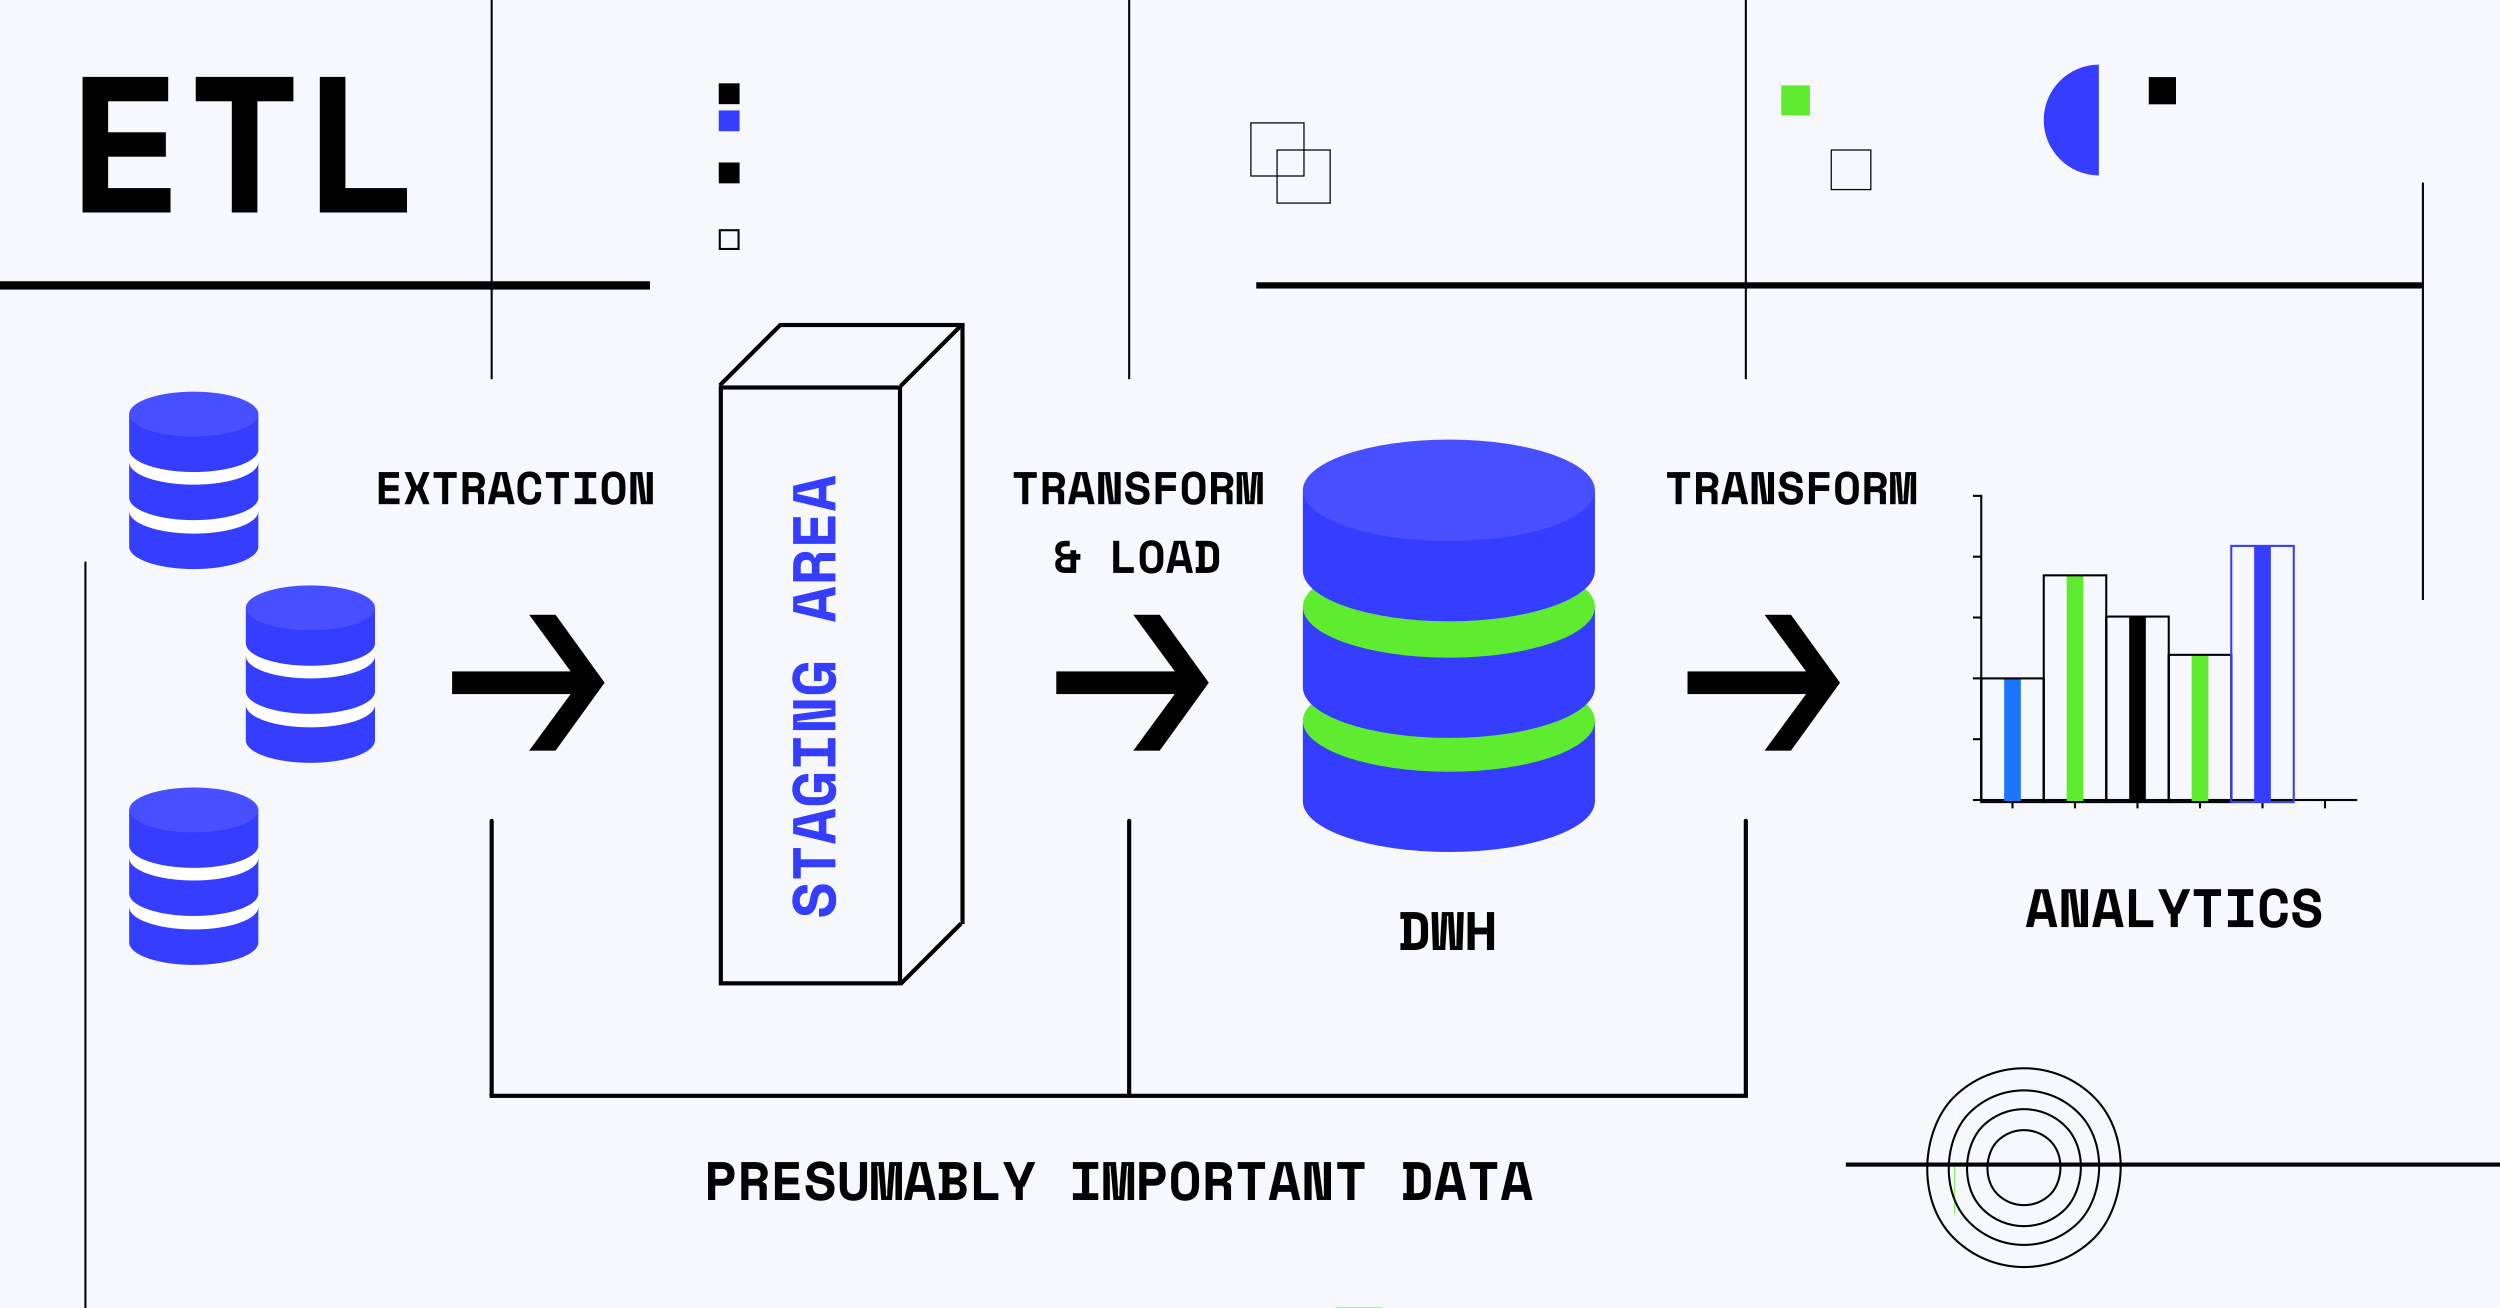 <svg width="1200" height="628" viewBox="0 0 1200 628" fill="none" xmlns="http://www.w3.org/2000/svg">
<rect x="0" y="0" width="1200" height="628" fill="#333333" stroke="none"/>
<g clip-path="url(#clip0)">
<rect width="1200" height="628" fill="#F7F8FB"/>
<path d="M235 526H839" stroke="#020202" stroke-width="2"/>
<path d="M868.771 41H855V55.407H868.771V41Z" fill="#5FEC30"/>
<path d="M663.499 627.59H640.818V650.271H663.499V627.59Z" fill="#5FEC30"/>
<path d="M1044.48 37H1031.41V50.076H1044.48V37Z" fill="#020202"/>
<path d="M981 57.616C981 72.254 992.803 84.116 1007.44 84.231V31C992.803 31.116 981 42.977 981 57.616Z" fill="#353DFF"/>
<path d="M938.061 558.887V582.841H938.466V558.887C938.408 558.887 938.35 558.887 938.234 558.887C938.119 558.887 938.177 558.887 938.061 558.887Z" fill="#5FEC30"/>
<path d="M938.292 520.931C938.234 520.931 938.177 520.931 938.061 520.931V558.887C938.119 558.887 938.177 558.887 938.292 558.887C938.408 558.887 938.408 558.887 938.524 558.887V520.931C938.466 520.931 938.35 520.931 938.292 520.931Z" fill="white"/>
<path d="M923.9 -32.335C906.24 -61.489 915.557 -99.439 944.711 -117.1C973.865 -134.76 1011.82 -125.442 1029.48 -96.288C1047.14 -67.135 1037.82 -29.184 1008.66 -11.524C979.51 6.136 941.56 -3.182 923.9 -32.335Z" stroke="#276EF1" stroke-width="1.247" stroke-linejoin="round"/>
<rect x="879" y="72" width="19" height="19" stroke="#020202" stroke-width="0.6"/>
<path fill-rule="evenodd" clip-rule="evenodd" d="M124 245.486H62V262.383V262.516H62.002C62.207 268.406 76.007 273.16 93 273.16C109.993 273.16 123.793 268.406 123.998 262.516H124V262.383V245.486Z" fill="#353DFF"/>
<ellipse cx="93" cy="245.353" rx="31" ry="10.777" fill="white"/>
<path fill-rule="evenodd" clip-rule="evenodd" d="M124 221.996H62V238.893V239.026H62.002C62.207 244.917 76.007 249.67 93 249.67C109.993 249.67 123.793 244.917 123.998 239.026H124V238.893V221.996Z" fill="#353DFF"/>
<ellipse cx="93" cy="221.863" rx="31" ry="10.777" fill="white"/>
<path fill-rule="evenodd" clip-rule="evenodd" d="M124 198.91H62V215.807V215.94H62.002C62.207 221.831 76.007 226.584 93 226.584C109.993 226.584 123.793 221.831 123.998 215.94H124V215.807V198.91Z" fill="#353DFF"/>
<ellipse cx="93" cy="198.777" rx="31" ry="10.777" fill="#474FFF"/>
<path fill-rule="evenodd" clip-rule="evenodd" d="M180 338.486H118V355.383V355.516H118.002C118.207 361.406 132.007 366.16 149 366.16C165.993 366.16 179.793 361.406 179.998 355.516H180V355.383V338.486Z" fill="#353DFF"/>
<ellipse cx="149" cy="338.353" rx="31" ry="10.777" fill="white"/>
<path fill-rule="evenodd" clip-rule="evenodd" d="M180 314.996H118V331.893V332.026H118.002C118.207 337.917 132.007 342.67 149 342.67C165.993 342.67 179.793 337.917 179.998 332.026H180V331.893V314.996Z" fill="#353DFF"/>
<ellipse cx="149" cy="314.863" rx="31" ry="10.777" fill="white"/>
<path fill-rule="evenodd" clip-rule="evenodd" d="M180 291.91H118V308.807V308.94H118.002C118.207 314.831 132.007 319.584 149 319.584C165.993 319.584 179.793 314.831 179.998 308.94H180V308.807V291.91Z" fill="#353DFF"/>
<ellipse cx="149" cy="291.777" rx="31" ry="10.777" fill="#474FFF"/>
<path fill-rule="evenodd" clip-rule="evenodd" d="M124 435.486H62V452.383V452.516H62.002C62.207 458.406 76.007 463.16 93 463.16C109.993 463.16 123.793 458.406 123.998 452.516H124V452.383V435.486Z" fill="#353DFF"/>
<ellipse cx="93" cy="435.353" rx="31" ry="10.777" fill="white"/>
<path fill-rule="evenodd" clip-rule="evenodd" d="M124 411.996H62V428.893V429.026H62.002C62.207 434.917 76.007 439.67 93 439.67C109.993 439.67 123.793 434.917 123.998 429.026H124V428.893V411.996Z" fill="#353DFF"/>
<ellipse cx="93" cy="411.863" rx="31" ry="10.777" fill="white"/>
<path fill-rule="evenodd" clip-rule="evenodd" d="M124 388.91H62V405.807V405.94H62.002C62.207 411.83 76.007 416.584 93 416.584C109.993 416.584 123.793 411.83 123.998 405.94H124V405.807V388.91Z" fill="#353DFF"/>
<ellipse cx="93" cy="388.777" rx="31" ry="10.777" fill="#474FFF"/>
<path d="M374 156H462V443.5" stroke="#020202" stroke-width="2"/>
<rect x="346" y="186" width="86" height="286" stroke="#020202" stroke-width="2"/>
<path d="M345.5 185L374.5 156" stroke="#020202" stroke-width="2"/>
<line x1="432.293" y1="185.293" x2="461.293" y2="156.293" stroke="#020202" stroke-width="2"/>
<line x1="432.293" y1="472.293" x2="461.293" y2="443.293" stroke="#020202" stroke-width="2"/>
<path d="M386.906 428.646C386.094 428.646 385.388 428.965 384.789 429.603C384.19 430.222 383.89 431.101 383.89 432.242C383.89 433.209 384.093 433.972 384.499 434.533C384.886 435.094 385.417 435.374 386.094 435.374C386.442 435.374 386.761 435.306 387.051 435.171C387.322 435.036 387.573 434.804 387.805 434.475C388.018 434.127 388.211 433.682 388.385 433.141C388.559 432.58 388.723 431.875 388.878 431.024C389.265 428.897 389.912 427.273 390.821 426.152C391.73 425.031 393.073 424.47 394.852 424.47L395.2 424.47C396.147 424.47 397.008 424.644 397.781 424.992C398.535 425.321 399.183 425.804 399.724 426.442C400.265 427.08 400.681 427.853 400.971 428.762C401.261 429.671 401.406 430.695 401.406 431.836C401.406 433.17 401.222 434.349 400.855 435.374C400.468 436.379 399.946 437.22 399.289 437.897C398.612 438.574 397.829 439.086 396.94 439.434C396.031 439.782 395.045 439.956 393.982 439.956L393.112 439.956L393.112 436.128L393.808 436.128C395.026 436.128 396.002 435.78 396.737 435.084C397.452 434.369 397.81 433.267 397.81 431.778C397.81 430.618 397.559 429.758 397.056 429.197C396.553 428.636 395.954 428.356 395.258 428.356C394.929 428.356 394.62 428.414 394.33 428.53C394.021 428.646 393.75 428.849 393.518 429.139C393.267 429.429 393.044 429.825 392.851 430.328C392.658 430.831 392.493 431.469 392.358 432.242C392.184 433.267 391.962 434.204 391.691 435.055C391.401 435.906 391.024 436.65 390.56 437.288C390.096 437.907 389.516 438.39 388.82 438.738C388.124 439.086 387.273 439.26 386.268 439.26L386.094 439.26C385.263 439.26 384.499 439.096 383.803 438.767C383.088 438.419 382.469 437.945 381.947 437.346C381.425 436.727 381.019 435.993 380.729 435.142C380.439 434.272 380.294 433.305 380.294 432.242C380.294 431.043 380.468 429.98 380.816 429.052C381.145 428.124 381.599 427.351 382.179 426.732C382.759 426.094 383.426 425.62 384.18 425.311C384.934 424.982 385.727 424.818 386.558 424.818L387.602 424.818L387.602 428.646L386.906 428.646Z" fill="#353DFF"/>
<path d="M380.7 421.677L380.7 407.061L384.354 407.061L384.354 412.455L401 412.455L401 416.283L384.354 416.283L384.354 421.677L380.7 421.677Z" fill="#353DFF"/>
<path d="M396.65 393.161L396.65 400.063L401 401.049L401 405.051L380.7 400.208L380.7 393.016L401 388.173L401 392.175L396.65 393.161ZM392.996 399.251L392.996 394.002L382.614 396.351L382.614 396.873L392.996 399.251Z" fill="#353DFF"/>
<path d="M390.734 380.19L390.734 371.49L401 371.49L401 374.97L398.738 374.97L398.738 375.492C399.492 375.724 400.13 376.168 400.652 376.826C401.155 377.483 401.406 378.469 401.406 379.784C401.406 380.712 401.232 381.582 400.884 382.394C400.536 383.206 400.024 383.911 399.347 384.511C398.651 385.11 397.8 385.584 396.795 385.932C395.77 386.28 394.581 386.454 393.228 386.454L388.472 386.454C387.157 386.454 385.997 386.27 384.992 385.903C383.967 385.516 383.107 384.994 382.411 384.337C381.715 383.66 381.193 382.858 380.845 381.93C380.478 381.002 380.294 379.977 380.294 378.856C380.294 377.696 380.487 376.661 380.874 375.753C381.241 374.844 381.763 374.071 382.44 373.433C383.097 372.795 383.88 372.311 384.789 371.983C385.678 371.654 386.635 371.49 387.66 371.49L388.008 371.49L388.008 375.318L387.66 375.318C386.442 375.318 385.524 375.637 384.905 376.275C384.267 376.893 383.948 377.773 383.948 378.914C383.948 379.996 384.315 380.886 385.05 381.582C385.765 382.278 387.003 382.626 388.762 382.626L393.054 382.626C396.186 382.626 397.752 381.35 397.752 378.798C397.752 377.657 397.452 376.797 396.853 376.217C396.234 375.617 395.413 375.318 394.388 375.318L394.388 380.19L390.734 380.19Z" fill="#353DFF"/>
<path d="M380.7 367.885L380.7 354.313L384.354 354.313L384.354 359.185L397.346 359.185L397.346 354.313L401 354.313L401 367.885L397.346 367.885L397.346 363.013L384.354 363.013L384.354 367.885L380.7 367.885Z" fill="#353DFF"/>
<path d="M399.086 340.587L399.086 340.065L380.7 340.065L380.7 336.237L401 336.237L401 343.719L382.614 346.097L382.614 346.619L401 346.619L401 350.447L380.7 350.447L380.7 342.965L399.086 340.587Z" fill="#353DFF"/>
<path d="M390.734 326.919L390.734 318.219L401 318.219L401 321.699L398.738 321.699L398.738 322.221C399.492 322.453 400.13 322.898 400.652 323.555C401.155 324.212 401.406 325.198 401.406 326.513C401.406 327.441 401.232 328.311 400.884 329.123C400.536 329.935 400.024 330.641 399.347 331.24C398.651 331.839 397.8 332.313 396.795 332.661C395.77 333.009 394.581 333.183 393.228 333.183L388.472 333.183C387.157 333.183 385.997 332.999 384.992 332.632C383.967 332.245 383.107 331.723 382.411 331.066C381.715 330.389 381.193 329.587 380.845 328.659C380.478 327.731 380.294 326.706 380.294 325.585C380.294 324.425 380.487 323.391 380.874 322.482C381.241 321.573 381.763 320.8 382.44 320.162C383.097 319.524 383.88 319.041 384.789 318.712C385.678 318.383 386.635 318.219 387.66 318.219L388.008 318.219L388.008 322.047L387.66 322.047C386.442 322.047 385.524 322.366 384.905 323.004C384.267 323.623 383.948 324.502 383.948 325.643C383.948 326.726 384.315 327.615 385.05 328.311C385.765 329.007 387.003 329.355 388.762 329.355L393.054 329.355C396.186 329.355 397.752 328.079 397.752 325.527C397.752 324.386 397.452 323.526 396.853 322.946C396.234 322.347 395.413 322.047 394.388 322.047L394.388 326.919L390.734 326.919Z" fill="#353DFF"/>
<path d="M396.65 286.62L396.65 293.522L401 294.508L401 298.51L380.7 293.667L380.7 286.475L401 281.632L401 285.634L396.65 286.62ZM392.996 292.71L392.996 287.461L382.614 289.81L382.614 290.332L392.996 292.71Z" fill="#353DFF"/>
<path d="M401 265.442L401 269.27L394.91 269.27C394.446 269.27 394.069 269.395 393.779 269.647C393.489 269.879 393.344 270.275 393.344 270.836L393.344 275.244L401 275.244L401 279.072L380.7 279.072L380.7 271.3C380.7 270.256 380.845 269.337 381.135 268.545C381.425 267.752 381.831 267.095 382.353 266.573C382.856 266.031 383.445 265.625 384.122 265.355C384.799 265.065 385.524 264.92 386.297 264.92L386.993 264.92C387.824 264.92 388.607 265.142 389.342 265.587C390.057 266.031 390.608 266.718 390.995 267.646L391.517 267.646C391.594 266.969 391.855 266.437 392.3 266.051C392.745 265.645 393.305 265.442 393.982 265.442L401 265.442ZM389.69 275.244L389.69 271.59C389.69 270.662 389.477 269.956 389.052 269.473C388.607 268.989 387.989 268.748 387.196 268.748L386.848 268.748C386.171 268.748 385.591 268.989 385.108 269.473C384.605 269.956 384.354 270.662 384.354 271.59L384.354 275.244L389.69 275.244Z" fill="#353DFF"/>
<path d="M380.7 261.054L380.7 248.236L384.354 248.236L384.354 257.226L388.994 257.226L388.994 248.584L392.648 248.584L392.648 257.226L397.346 257.226L397.346 247.888L401 247.888L401 261.054L380.7 261.054Z" fill="#353DFF"/>
<path d="M396.65 233.35L396.65 240.252L401 241.238L401 245.24L380.7 240.397L380.7 233.205L401 228.362L401 232.364L396.65 233.35ZM392.996 239.44L392.996 234.191L382.614 236.54L382.614 237.062L392.996 239.44Z" fill="#353DFF"/>
<path fill-rule="evenodd" clip-rule="evenodd" d="M765.567 346.38H625.374V384.887H625.379C625.843 398.207 657.046 408.955 695.47 408.955C733.895 408.955 765.098 398.207 765.562 384.887H765.567V384.603C765.567 384.598 765.567 384.592 765.567 384.587C765.567 384.581 765.567 384.576 765.567 384.57V346.38Z" fill="#353DFF"/>
<ellipse cx="695.47" cy="346.079" rx="70.097" ry="24.368" fill="#5FEC30"/>
<path fill-rule="evenodd" clip-rule="evenodd" d="M765.567 291.626H625.374V330.134H625.379C625.843 343.454 657.046 354.201 695.47 354.201C733.895 354.201 765.098 343.454 765.562 330.134H765.567V329.849C765.567 329.844 765.567 329.839 765.567 329.833C765.567 329.828 765.567 329.822 765.567 329.817V291.626Z" fill="#353DFF"/>
<ellipse cx="695.47" cy="291.325" rx="70.097" ry="24.368" fill="#5FEC30"/>
<path fill-rule="evenodd" clip-rule="evenodd" d="M765.567 235.669H625.374V274.177H625.379C625.843 287.497 657.046 298.245 695.47 298.245C733.895 298.245 765.098 287.497 765.562 274.177H765.567V273.893C765.567 273.887 765.567 273.882 765.567 273.876C765.567 273.871 765.567 273.865 765.567 273.86V235.669Z" fill="#353DFF"/>
<ellipse cx="695.47" cy="235.368" rx="70.097" ry="24.368" fill="#474FFF"/>
<path d="M39.626 36.9L80.732 36.9V48.618L51.902 48.618V63.498L79.616 63.498V75.216H51.902V90.282H81.848V102H39.626L39.626 36.9Z" fill="#020202"/>
<path d="M93.966 36.9L140.838 36.9V48.618H123.54L123.54 102H111.264L111.264 48.618L93.966 48.618V36.9Z" fill="#020202"/>
<path d="M153.515 36.9H165.791V90.282H195.365V102L153.515 102V36.9Z" fill="#020202"/>
<path d="M181.804 226.6H191.528V229.372H184.708V232.892H191.264V235.664H184.708V239.228H191.792V242H181.804V226.6Z" fill="#020202"/>
<path d="M197.343 226.6L199.939 232.892H200.467L203.063 226.6H206.209L203.041 234.08V234.476L206.209 242H203.063L200.467 235.664H199.939L197.343 242H194.197L197.365 234.476V234.08L194.197 226.6H197.343Z" fill="#020202"/>
<path d="M208.129 226.6H219.217V229.372H215.125V242H212.221V229.372H208.129V226.6Z" fill="#020202"/>
<path d="M232.358 242H229.454V237.38C229.454 237.028 229.359 236.742 229.168 236.522C228.992 236.302 228.691 236.192 228.266 236.192H224.922V242H222.018V226.6H227.914C228.706 226.6 229.403 226.71 230.004 226.93C230.605 227.15 231.104 227.458 231.5 227.854C231.911 228.235 232.219 228.683 232.424 229.196C232.644 229.709 232.754 230.259 232.754 230.846V231.374C232.754 232.005 232.585 232.599 232.248 233.156C231.911 233.699 231.39 234.117 230.686 234.41V234.806C231.199 234.865 231.603 235.063 231.896 235.4C232.204 235.737 232.358 236.163 232.358 236.676V242ZM224.922 233.42H227.694C228.398 233.42 228.933 233.259 229.3 232.936C229.667 232.599 229.85 232.129 229.85 231.528V231.264C229.85 230.751 229.667 230.311 229.3 229.944C228.933 229.563 228.398 229.372 227.694 229.372H224.922V233.42Z" fill="#020202"/>
<path d="M243.233 238.7H237.997L237.249 242H234.213L237.887 226.6H243.343L247.017 242H243.981L243.233 238.7ZM238.613 235.928H242.595L240.813 228.052H240.417L238.613 235.928Z" fill="#020202"/>
<path d="M254.13 239.668C254.687 239.668 255.142 239.587 255.494 239.426C255.86 239.25 256.139 239.023 256.33 238.744C256.535 238.451 256.674 238.121 256.748 237.754C256.821 237.373 256.858 236.984 256.858 236.588V236.192H259.762V236.588C259.762 238.421 259.278 239.837 258.31 240.834C257.356 241.817 255.963 242.308 254.13 242.308C252.37 242.308 250.976 241.773 249.95 240.702C248.923 239.631 248.41 238.069 248.41 236.016V232.584C248.41 231.601 248.542 230.721 248.806 229.944C249.07 229.152 249.451 228.492 249.95 227.964C250.448 227.421 251.05 227.011 251.754 226.732C252.458 226.439 253.25 226.292 254.13 226.292C255.039 226.292 255.846 226.424 256.55 226.688C257.254 226.952 257.84 227.333 258.31 227.832C258.794 228.331 259.153 228.932 259.388 229.636C259.637 230.34 259.762 231.132 259.762 232.012V232.408H256.858V232.012C256.858 231.645 256.814 231.279 256.726 230.912C256.638 230.545 256.491 230.215 256.286 229.922C256.08 229.629 255.802 229.394 255.45 229.218C255.098 229.027 254.658 228.932 254.13 228.932C253.646 228.932 253.228 229.027 252.876 229.218C252.524 229.394 252.23 229.643 251.996 229.966C251.761 230.274 251.585 230.641 251.468 231.066C251.365 231.477 251.314 231.909 251.314 232.364V236.236C251.314 236.735 251.365 237.197 251.468 237.622C251.57 238.033 251.732 238.392 251.952 238.7C252.172 239.008 252.458 239.25 252.81 239.426C253.176 239.587 253.616 239.668 254.13 239.668Z" fill="#020202"/>
<path d="M262.012 226.6L273.1 226.6V229.372L269.008 229.372V242H266.104V229.372H262.012V226.6Z" fill="#020202"/>
<path d="M275.879 226.6H286.175V229.372H282.479V239.228H286.175V242H275.879V239.228H279.575V229.372H275.879V226.6Z" fill="#020202"/>
<path d="M288.822 232.584C288.822 230.589 289.32 229.042 290.318 227.942C291.33 226.842 292.723 226.292 294.498 226.292C296.272 226.292 297.658 226.842 298.656 227.942C299.668 229.042 300.174 230.589 300.174 232.584V236.016C300.174 238.069 299.668 239.631 298.656 240.702C297.658 241.773 296.272 242.308 294.498 242.308C292.723 242.308 291.33 241.773 290.318 240.702C289.32 239.631 288.822 238.069 288.822 236.016V232.584ZM294.498 239.668C295.026 239.668 295.466 239.587 295.818 239.426C296.17 239.25 296.456 239.008 296.676 238.7C296.896 238.392 297.05 238.025 297.138 237.6C297.226 237.175 297.27 236.705 297.27 236.192V232.408C297.27 231.924 297.218 231.469 297.116 231.044C297.013 230.619 296.852 230.252 296.632 229.944C296.412 229.636 296.126 229.394 295.774 229.218C295.422 229.027 294.996 228.932 294.498 228.932C293.999 228.932 293.574 229.027 293.222 229.218C292.87 229.394 292.584 229.636 292.364 229.944C292.144 230.252 291.982 230.619 291.88 231.044C291.777 231.469 291.726 231.924 291.726 232.408V236.192C291.726 236.705 291.77 237.175 291.858 237.6C291.946 238.025 292.1 238.392 292.32 238.7C292.54 239.008 292.826 239.25 293.178 239.426C293.53 239.587 293.97 239.668 294.498 239.668Z" fill="#020202"/>
<path d="M310.058 240.548H310.454V226.6H313.358V242H307.682L305.878 228.052H305.482V242H302.578V226.6H308.254L310.058 240.548Z" fill="#020202"/>
<path d="M486.57 226.6H497.658V229.372H493.566V242H490.662V229.372H486.57V226.6Z" fill="#020202"/>
<path d="M510.799 242H507.895V237.38C507.895 237.028 507.799 236.742 507.609 236.522C507.433 236.302 507.132 236.192 506.707 236.192H503.363V242H500.459V226.6H506.355C507.147 226.6 507.843 226.71 508.445 226.93C509.046 227.15 509.545 227.458 509.941 227.854C510.351 228.235 510.659 228.683 510.865 229.196C511.085 229.709 511.195 230.259 511.195 230.846V231.374C511.195 232.005 511.026 232.599 510.689 233.156C510.351 233.699 509.831 234.117 509.127 234.41V234.806C509.64 234.865 510.043 235.063 510.337 235.4C510.645 235.737 510.799 236.163 510.799 236.676V242ZM503.363 233.42H506.135C506.839 233.42 507.374 233.259 507.741 232.936C508.107 232.599 508.291 232.129 508.291 231.528V231.264C508.291 230.751 508.107 230.311 507.741 229.944C507.374 229.563 506.839 229.372 506.135 229.372H503.363V233.42Z" fill="#020202"/>
<path d="M521.673 238.7H516.437L515.689 242H512.653L516.327 226.6H521.783L525.457 242H522.421L521.673 238.7ZM517.053 235.928H521.035L519.253 228.052H518.857L517.053 235.928Z" fill="#020202"/>
<path d="M534.616 240.548H535.012V226.6H537.916V242H532.24L530.436 228.052H530.04V242H527.136V226.6H532.812L534.616 240.548Z" fill="#020202"/>
<path d="M548.637 231.308C548.637 230.692 548.395 230.157 547.911 229.702C547.441 229.247 546.774 229.02 545.909 229.02C545.175 229.02 544.596 229.174 544.171 229.482C543.745 229.775 543.533 230.179 543.533 230.692C543.533 230.956 543.584 231.198 543.687 231.418C543.789 231.623 543.965 231.814 544.215 231.99C544.479 232.151 544.816 232.298 545.227 232.43C545.652 232.562 546.187 232.687 546.833 232.804C548.446 233.097 549.678 233.589 550.529 234.278C551.379 234.967 551.805 235.987 551.805 237.336V237.6C551.805 238.319 551.673 238.971 551.409 239.558C551.159 240.13 550.793 240.621 550.309 241.032C549.825 241.443 549.238 241.758 548.549 241.978C547.859 242.198 547.082 242.308 546.217 242.308C545.205 242.308 544.31 242.169 543.533 241.89C542.77 241.597 542.132 241.201 541.619 240.702C541.105 240.189 540.717 239.595 540.453 238.92C540.189 238.231 540.057 237.483 540.057 236.676V236.016H542.961V236.544C542.961 237.468 543.225 238.209 543.753 238.766C544.295 239.309 545.131 239.58 546.261 239.58C547.141 239.58 547.793 239.389 548.219 239.008C548.644 238.627 548.857 238.172 548.857 237.644C548.857 237.395 548.813 237.16 548.725 236.94C548.637 236.705 548.483 236.5 548.263 236.324C548.043 236.133 547.742 235.965 547.361 235.818C546.979 235.671 546.495 235.547 545.909 235.444C545.131 235.312 544.42 235.143 543.775 234.938C543.129 234.718 542.565 234.432 542.081 234.08C541.611 233.728 541.245 233.288 540.981 232.76C540.717 232.232 540.585 231.587 540.585 230.824V230.692C540.585 230.061 540.709 229.482 540.959 228.954C541.223 228.411 541.582 227.942 542.037 227.546C542.506 227.15 543.063 226.842 543.709 226.622C544.369 226.402 545.102 226.292 545.909 226.292C546.818 226.292 547.625 226.424 548.329 226.688C549.033 226.937 549.619 227.282 550.089 227.722C550.573 228.162 550.932 228.668 551.167 229.24C551.416 229.812 551.541 230.413 551.541 231.044V231.836H548.637V231.308Z" fill="#020202"/>
<path d="M554.671 226.6H564.527V229.372H557.575V232.892H564.395V235.664H557.575V242H554.671V226.6Z" fill="#020202"/>
<path d="M567.262 232.584C567.262 230.589 567.761 229.042 568.758 227.942C569.77 226.842 571.163 226.292 572.938 226.292C574.713 226.292 576.099 226.842 577.096 227.942C578.108 229.042 578.614 230.589 578.614 232.584V236.016C578.614 238.069 578.108 239.631 577.096 240.702C576.099 241.773 574.713 242.308 572.938 242.308C571.163 242.308 569.77 241.773 568.758 240.702C567.761 239.631 567.262 238.069 567.262 236.016V232.584ZM572.938 239.668C573.466 239.668 573.906 239.587 574.258 239.426C574.61 239.25 574.896 239.008 575.116 238.7C575.336 238.392 575.49 238.025 575.578 237.6C575.666 237.175 575.71 236.705 575.71 236.192V232.408C575.71 231.924 575.659 231.469 575.556 231.044C575.453 230.619 575.292 230.252 575.072 229.944C574.852 229.636 574.566 229.394 574.214 229.218C573.862 229.027 573.437 228.932 572.938 228.932C572.439 228.932 572.014 229.027 571.662 229.218C571.31 229.394 571.024 229.636 570.804 229.944C570.584 230.252 570.423 230.619 570.32 231.044C570.217 231.469 570.166 231.924 570.166 232.408V236.192C570.166 236.705 570.21 237.175 570.298 237.6C570.386 238.025 570.54 238.392 570.76 238.7C570.98 239.008 571.266 239.25 571.618 239.426C571.97 239.587 572.41 239.668 572.938 239.668Z" fill="#020202"/>
<path d="M591.623 242H588.719V237.38C588.719 237.028 588.623 236.742 588.433 236.522C588.257 236.302 587.956 236.192 587.531 236.192H584.187V242H581.283V226.6H587.179C587.971 226.6 588.667 226.71 589.269 226.93C589.87 227.15 590.369 227.458 590.765 227.854C591.175 228.235 591.483 228.683 591.689 229.196C591.909 229.709 592.019 230.259 592.019 230.846V231.374C592.019 232.005 591.85 232.599 591.513 233.156C591.175 233.699 590.655 234.117 589.951 234.41V234.806C590.464 234.865 590.867 235.063 591.161 235.4C591.469 235.737 591.623 236.163 591.623 236.676V242ZM584.187 233.42H586.959C587.663 233.42 588.198 233.259 588.565 232.936C588.931 232.599 589.115 232.129 589.115 231.528V231.264C589.115 230.751 588.931 230.311 588.565 229.944C588.198 229.563 587.663 229.372 586.959 229.372H584.187V233.42Z" fill="#020202"/>
<path d="M593.631 226.6H598.735L599.615 238.172V240.416H600.143V238.172L601.023 226.6H606.127V242H603.487V231.704L603.751 228.184H603.223L602.079 242H597.723L596.535 228.184H596.007L596.271 231.704V242H593.631V226.6Z" fill="#020202"/>
<path d="M513.794 268.532H511.352C510.736 268.532 510.237 268.686 509.856 268.994C509.475 269.302 509.284 269.764 509.284 270.38V270.512C509.284 271.128 509.475 271.59 509.856 271.898C510.237 272.206 510.736 272.36 511.352 272.36H513.794V268.532ZM516.566 264.088V265.892H518.59V268.664H516.566V275H511.066C510.333 275 509.68 274.897 509.108 274.692C508.536 274.487 508.059 274.208 507.678 273.856C507.297 273.489 507.003 273.064 506.798 272.58C506.607 272.081 506.512 271.546 506.512 270.974V270.71C506.512 269.83 506.754 269.126 507.238 268.598C507.737 268.055 508.36 267.681 509.108 267.476V267.08C508.36 266.875 507.737 266.508 507.238 265.98C506.754 265.452 506.512 264.748 506.512 263.868V263.604C506.512 263.032 506.607 262.504 506.798 262.02C507.003 261.521 507.297 261.096 507.678 260.744C508.059 260.392 508.536 260.113 509.108 259.908C509.68 259.703 510.333 259.6 511.066 259.6H513.464V262.24H511.352C510.736 262.24 510.237 262.387 509.856 262.68C509.475 262.959 509.284 263.399 509.284 264V264.132C509.284 264.748 509.475 265.195 509.856 265.474C510.237 265.753 510.736 265.892 511.352 265.892H513.794V264.088H516.566Z" fill="#020202"/>
<path d="M534.333 259.6H537.237V272.228H544.233V275H534.333V259.6Z" fill="#020202"/>
<path d="M547.056 265.584C547.056 263.589 547.555 262.042 548.552 260.942C549.564 259.842 550.957 259.292 552.732 259.292C554.507 259.292 555.893 259.842 556.89 260.942C557.902 262.042 558.408 263.589 558.408 265.584V269.016C558.408 271.069 557.902 272.631 556.89 273.702C555.893 274.773 554.507 275.308 552.732 275.308C550.957 275.308 549.564 274.773 548.552 273.702C547.555 272.631 547.056 271.069 547.056 269.016V265.584ZM552.732 272.668C553.26 272.668 553.7 272.587 554.052 272.426C554.404 272.25 554.69 272.008 554.91 271.7C555.13 271.392 555.284 271.025 555.372 270.6C555.46 270.175 555.504 269.705 555.504 269.192V265.408C555.504 264.924 555.453 264.469 555.35 264.044C555.247 263.619 555.086 263.252 554.866 262.944C554.646 262.636 554.36 262.394 554.008 262.218C553.656 262.027 553.231 261.932 552.732 261.932C552.233 261.932 551.808 262.027 551.456 262.218C551.104 262.394 550.818 262.636 550.598 262.944C550.378 263.252 550.217 263.619 550.114 264.044C550.011 264.469 549.96 264.924 549.96 265.408V269.192C549.96 269.705 550.004 270.175 550.092 270.6C550.18 271.025 550.334 271.392 550.554 271.7C550.774 272.008 551.06 272.25 551.412 272.426C551.764 272.587 552.204 272.668 552.732 272.668Z" fill="#020202"/>
<path d="M568.821 271.7H563.585L562.837 275H559.801L563.475 259.6H568.931L572.605 275H569.569L568.821 271.7ZM564.201 268.928H568.183L566.401 261.052H566.005L564.201 268.928Z" fill="#020202"/>
<path d="M573.953 259.6H579.541C581.448 259.6 582.863 260.047 583.787 260.942C584.711 261.822 585.173 263.193 585.173 265.056V269.544C585.173 271.407 584.711 272.785 583.787 273.68C582.863 274.56 581.448 275 579.541 275H573.953V272.206H575.405V262.372H573.953V259.6ZM579.541 272.228C580.553 272.228 581.257 271.993 581.653 271.524C582.064 271.04 582.269 270.292 582.269 269.28V265.056C582.269 264.176 582.064 263.509 581.653 263.054C581.257 262.599 580.553 262.372 579.541 262.372H578.309V272.228H579.541Z" fill="#020202"/>
<path d="M343.304 569.136V576H339.872V557.8H346.996C347.932 557.8 348.747 557.956 349.44 558.268C350.133 558.563 350.705 558.961 351.156 559.464C351.624 559.949 351.971 560.513 352.196 561.154C352.439 561.778 352.56 562.419 352.56 563.078V563.702C352.56 564.378 352.439 565.045 352.196 565.704C351.971 566.345 351.624 566.926 351.156 567.446C350.705 567.949 350.133 568.356 349.44 568.668C348.747 568.98 347.932 569.136 346.996 569.136H343.304ZM343.304 565.86H346.658C347.421 565.86 348.019 565.652 348.452 565.236C348.903 564.82 349.128 564.283 349.128 563.624V563.312C349.128 562.653 348.903 562.116 348.452 561.7C348.019 561.284 347.421 561.076 346.658 561.076H343.304V565.86Z" fill="#020202"/>
<path d="M368.038 576H364.606V570.54C364.606 570.124 364.493 569.786 364.268 569.526C364.06 569.266 363.705 569.136 363.202 569.136H359.25V576H355.818V557.8H362.786C363.722 557.8 364.545 557.93 365.256 558.19C365.967 558.45 366.556 558.814 367.024 559.282C367.509 559.733 367.873 560.261 368.116 560.868C368.376 561.475 368.506 562.125 368.506 562.818V563.442C368.506 564.187 368.307 564.889 367.908 565.548C367.509 566.189 366.894 566.683 366.062 567.03V567.498C366.669 567.567 367.145 567.801 367.492 568.2C367.856 568.599 368.038 569.101 368.038 569.708V576ZM359.25 565.86H362.526C363.358 565.86 363.991 565.669 364.424 565.288C364.857 564.889 365.074 564.335 365.074 563.624V563.312C365.074 562.705 364.857 562.185 364.424 561.752C363.991 561.301 363.358 561.076 362.526 561.076H359.25V565.86Z" fill="#020202"/>
<path d="M371.972 557.8H383.464V561.076H375.404V565.236H383.152V568.512H375.404V572.724H383.776V576H371.972V557.8Z" fill="#020202"/>
<path d="M396.836 563.364C396.836 562.636 396.55 562.003 395.978 561.466C395.423 560.929 394.634 560.66 393.612 560.66C392.745 560.66 392.06 560.842 391.558 561.206C391.055 561.553 390.804 562.029 390.804 562.636C390.804 562.948 390.864 563.234 390.986 563.494C391.107 563.737 391.315 563.962 391.61 564.17C391.922 564.361 392.32 564.534 392.806 564.69C393.308 564.846 393.941 564.993 394.704 565.132C396.61 565.479 398.066 566.059 399.072 566.874C400.077 567.689 400.58 568.893 400.58 570.488V570.8C400.58 571.649 400.424 572.421 400.112 573.114C399.817 573.79 399.384 574.371 398.812 574.856C398.24 575.341 397.546 575.714 396.732 575.974C395.917 576.234 394.998 576.364 393.976 576.364C392.78 576.364 391.722 576.199 390.804 575.87C389.902 575.523 389.148 575.055 388.542 574.466C387.935 573.859 387.476 573.157 387.164 572.36C386.852 571.545 386.696 570.661 386.696 569.708V568.928H390.128V569.552C390.128 570.644 390.44 571.519 391.064 572.178C391.705 572.819 392.693 573.14 394.028 573.14C395.068 573.14 395.839 572.915 396.342 572.464C396.844 572.013 397.096 571.476 397.096 570.852C397.096 570.557 397.044 570.28 396.94 570.02C396.836 569.743 396.654 569.5 396.394 569.292C396.134 569.067 395.778 568.867 395.328 568.694C394.877 568.521 394.305 568.373 393.612 568.252C392.693 568.096 391.852 567.897 391.09 567.654C390.327 567.394 389.66 567.056 389.088 566.64C388.533 566.224 388.1 565.704 387.788 565.08C387.476 564.456 387.32 563.693 387.32 562.792V562.636C387.32 561.891 387.467 561.206 387.762 560.582C388.074 559.941 388.498 559.386 389.036 558.918C389.59 558.45 390.249 558.086 391.012 557.826C391.792 557.566 392.658 557.436 393.612 557.436C394.686 557.436 395.64 557.592 396.472 557.904C397.304 558.199 397.997 558.606 398.552 559.126C399.124 559.646 399.548 560.244 399.826 560.92C400.12 561.596 400.268 562.307 400.268 563.052V563.988H396.836V563.364Z" fill="#020202"/>
<path d="M416.188 557.8V569.708C416.188 571.788 415.633 573.417 414.524 574.596C413.432 575.775 411.802 576.364 409.636 576.364C407.469 576.364 405.831 575.775 404.722 574.596C403.63 573.417 403.084 571.788 403.084 569.708V557.8H406.516V569.708C406.516 570.783 406.767 571.623 407.27 572.23C407.772 572.837 408.561 573.14 409.636 573.14C410.71 573.14 411.499 572.837 412.002 572.23C412.504 571.623 412.756 570.783 412.756 569.708V557.8H416.188Z" fill="#020202"/>
<path d="M418.172 557.8H424.204L425.244 571.476V574.128H425.868V571.476L426.908 557.8H432.94V576H429.82V563.832L430.132 559.672H429.508L428.156 576H423.008L421.604 559.672H420.98L421.292 563.832V576H418.172V557.8Z" fill="#020202"/>
<path d="M444.57 572.1H438.382L437.498 576H433.91L438.252 557.8H444.7L449.042 576H445.454L444.57 572.1ZM439.11 568.824H443.816L441.71 559.516H441.242L439.11 568.824Z" fill="#020202"/>
<path d="M450.635 572.724H452.351V561.076H450.635V557.8H458.617C459.484 557.8 460.247 557.921 460.905 558.164C461.581 558.407 462.145 558.736 462.595 559.152C463.063 559.568 463.41 560.071 463.635 560.66C463.878 561.232 463.999 561.856 463.999 562.532V562.844C463.999 563.884 463.705 564.716 463.115 565.34C462.543 565.964 461.815 566.397 460.931 566.64V567.108C461.815 567.351 462.543 567.793 463.115 568.434C463.705 569.058 463.999 569.89 463.999 570.93V571.242C463.999 571.918 463.878 572.551 463.635 573.14C463.41 573.712 463.063 574.215 462.595 574.648C462.145 575.064 461.581 575.393 460.905 575.636C460.247 575.879 459.484 576 458.617 576H450.635V572.724ZM455.783 572.724H458.279C459.007 572.724 459.597 572.568 460.047 572.256C460.498 571.944 460.723 571.424 460.723 570.696V570.54C460.723 569.812 460.498 569.292 460.047 568.98C459.597 568.668 459.007 568.512 458.279 568.512H455.783V572.724ZM455.783 565.236H458.279C459.007 565.236 459.597 565.089 460.047 564.794C460.498 564.482 460.723 563.962 460.723 563.234V563.078C460.723 562.35 460.498 561.839 460.047 561.544C459.597 561.232 459.007 561.076 458.279 561.076H455.783V565.236Z" fill="#020202"/>
<path d="M467.491 557.8H470.923V572.724H479.191V576H467.491V557.8Z" fill="#020202"/>
<path d="M487.519 569.604H486.739L481.513 557.8H485.257L489.001 566.484H489.469L493.213 557.8H496.957L491.731 569.604H490.951V576H487.519V569.604Z" fill="#020202"/>
<path d="M514.991 557.8H527.159V561.076H522.791V572.724H527.159V576H514.991V572.724H519.359V561.076H514.991V557.8Z" fill="#020202"/>
<path d="M529.611 557.8H535.643L536.683 571.476V574.128H537.307V571.476L538.347 557.8H544.379V576H541.259V563.832L541.571 559.672H540.947L539.595 576H534.447L533.043 559.672H532.419L532.731 563.832V576H529.611V557.8Z" fill="#020202"/>
<path d="M550.263 569.136V576H546.831V557.8H553.955C554.891 557.8 555.706 557.956 556.399 558.268C557.092 558.563 557.664 558.961 558.115 559.464C558.583 559.949 558.93 560.513 559.155 561.154C559.398 561.778 559.519 562.419 559.519 563.078V563.702C559.519 564.378 559.398 565.045 559.155 565.704C558.93 566.345 558.583 566.926 558.115 567.446C557.664 567.949 557.092 568.356 556.399 568.668C555.706 568.98 554.891 569.136 553.955 569.136H550.263ZM550.263 565.86H553.617C554.38 565.86 554.978 565.652 555.411 565.236C555.862 564.82 556.087 564.283 556.087 563.624V563.312C556.087 562.653 555.862 562.116 555.411 561.7C554.978 561.284 554.38 561.076 553.617 561.076H550.263V565.86Z" fill="#020202"/>
<path d="M562.127 564.872C562.127 562.515 562.716 560.686 563.895 559.386C565.091 558.086 566.738 557.436 568.835 557.436C570.932 557.436 572.57 558.086 573.749 559.386C574.945 560.686 575.543 562.515 575.543 564.872V568.928C575.543 571.355 574.945 573.201 573.749 574.466C572.57 575.731 570.932 576.364 568.835 576.364C566.738 576.364 565.091 575.731 563.895 574.466C562.716 573.201 562.127 571.355 562.127 568.928V564.872ZM568.835 573.244C569.459 573.244 569.979 573.149 570.395 572.958C570.811 572.75 571.149 572.464 571.409 572.1C571.669 571.736 571.851 571.303 571.955 570.8C572.059 570.297 572.111 569.743 572.111 569.136V564.664C572.111 564.092 572.05 563.555 571.929 563.052C571.808 562.549 571.617 562.116 571.357 561.752C571.097 561.388 570.759 561.102 570.343 560.894C569.927 560.669 569.424 560.556 568.835 560.556C568.246 560.556 567.743 560.669 567.327 560.894C566.911 561.102 566.573 561.388 566.313 561.752C566.053 562.116 565.862 562.549 565.741 563.052C565.62 563.555 565.559 564.092 565.559 564.664V569.136C565.559 569.743 565.611 570.297 565.715 570.8C565.819 571.303 566.001 571.736 566.261 572.1C566.521 572.464 566.859 572.75 567.275 572.958C567.691 573.149 568.211 573.244 568.835 573.244Z" fill="#020202"/>
<path d="M590.917 576H587.485V570.54C587.485 570.124 587.372 569.786 587.147 569.526C586.939 569.266 586.584 569.136 586.081 569.136H582.129V576H578.697V557.8H585.665C586.601 557.8 587.424 557.93 588.135 558.19C588.846 558.45 589.435 558.814 589.903 559.282C590.388 559.733 590.752 560.261 590.995 560.868C591.255 561.475 591.385 562.125 591.385 562.818V563.442C591.385 564.187 591.186 564.889 590.787 565.548C590.388 566.189 589.773 566.683 588.941 567.03V567.498C589.548 567.567 590.024 567.801 590.371 568.2C590.735 568.599 590.917 569.101 590.917 569.708V576ZM582.129 565.86H585.405C586.237 565.86 586.87 565.669 587.303 565.288C587.736 564.889 587.953 564.335 587.953 563.624V563.312C587.953 562.705 587.736 562.185 587.303 561.752C586.87 561.301 586.237 561.076 585.405 561.076H582.129V565.86Z" fill="#020202"/>
<path d="M594.123 557.8H607.227V561.076H602.391V576H598.959V561.076H594.123V557.8Z" fill="#020202"/>
<path d="M619.689 572.1H613.501L612.617 576H609.029L613.371 557.8H619.819L624.161 576H620.573L619.689 572.1ZM614.229 568.824H618.935L616.829 559.516H616.361L614.229 568.824Z" fill="#020202"/>
<path d="M634.985 574.284H635.453V557.8H638.885V576H632.177L630.045 559.516H629.577V576H626.145V557.8H632.853L634.985 574.284Z" fill="#020202"/>
<path d="M641.883 557.8H654.987V561.076H650.151V576H646.719V561.076H641.883V557.8Z" fill="#020202"/>
<path d="M673.514 557.8H680.118C682.372 557.8 684.044 558.329 685.136 559.386C686.228 560.426 686.774 562.047 686.774 564.248V569.552C686.774 571.753 686.228 573.383 685.136 574.44C684.044 575.48 682.372 576 680.118 576H673.514V572.698H675.23V561.076H673.514V557.8ZM680.118 572.724C681.314 572.724 682.146 572.447 682.614 571.892C683.1 571.32 683.342 570.436 683.342 569.24V564.248C683.342 563.208 683.1 562.419 682.614 561.882C682.146 561.345 681.314 561.076 680.118 561.076H678.662V572.724H680.118Z" fill="#020202"/>
<path d="M699.288 572.1L693.1 572.1L692.216 576H688.628L692.97 557.8L699.418 557.8L703.76 576H700.172L699.288 572.1ZM693.828 568.824H698.534L696.428 559.516H695.96L693.828 568.824Z" fill="#020202"/>
<path d="M705.562 557.8H718.666V561.076H713.83V576H710.398V561.076H705.562V557.8Z" fill="#020202"/>
<path d="M731.128 572.1H724.94L724.056 576H720.468L724.81 557.8H731.258L735.6 576H732.012L731.128 572.1ZM725.668 568.824H730.374L728.268 559.516H727.8L725.668 568.824Z" fill="#020202"/>
<path d="M800.188 226.6H811.276V229.372H807.184V242H804.28V229.372H800.188V226.6Z" fill="#020202"/>
<path d="M824.417 242H821.513V237.38C821.513 237.028 821.417 236.742 821.227 236.522C821.051 236.302 820.75 236.192 820.325 236.192H816.981V242H814.077V226.6H819.973C820.765 226.6 821.461 226.71 822.063 226.93C822.664 227.15 823.163 227.458 823.559 227.854C823.969 228.235 824.277 228.683 824.483 229.196C824.703 229.709 824.813 230.259 824.813 230.846V231.374C824.813 232.005 824.644 232.599 824.307 233.156C823.969 233.699 823.449 234.117 822.745 234.41V234.806C823.258 234.865 823.661 235.063 823.955 235.4C824.263 235.737 824.417 236.163 824.417 236.676V242ZM816.981 233.42H819.753C820.457 233.42 820.992 233.259 821.359 232.936C821.725 232.599 821.909 232.129 821.909 231.528V231.264C821.909 230.751 821.725 230.311 821.359 229.944C820.992 229.563 820.457 229.372 819.753 229.372H816.981V233.42Z" fill="#020202"/>
<path d="M835.291 238.7H830.055L829.307 242H826.271L829.945 226.6H835.401L839.075 242H836.039L835.291 238.7ZM830.671 235.928H834.653L832.871 228.052H832.475L830.671 235.928Z" fill="#020202"/>
<path d="M848.234 240.548H848.63V226.6H851.534V242H845.858L844.054 228.052H843.658V242H840.754V226.6H846.43L848.234 240.548Z" fill="#020202"/>
<path d="M862.255 231.308C862.255 230.692 862.013 230.157 861.529 229.702C861.059 229.247 860.392 229.02 859.527 229.02C858.793 229.02 858.214 229.174 857.789 229.482C857.363 229.775 857.151 230.179 857.151 230.692C857.151 230.956 857.202 231.198 857.305 231.418C857.407 231.623 857.583 231.814 857.833 231.99C858.097 232.151 858.434 232.298 858.845 232.43C859.27 232.562 859.805 232.687 860.451 232.804C862.064 233.097 863.296 233.589 864.147 234.278C864.997 234.967 865.423 235.987 865.423 237.336V237.6C865.423 238.319 865.291 238.971 865.027 239.558C864.777 240.13 864.411 240.621 863.927 241.032C863.443 241.443 862.856 241.758 862.167 241.978C861.477 242.198 860.7 242.308 859.835 242.308C858.823 242.308 857.928 242.169 857.151 241.89C856.388 241.597 855.75 241.201 855.237 240.702C854.723 240.189 854.335 239.595 854.071 238.92C853.807 238.231 853.675 237.483 853.675 236.676V236.016H856.579V236.544C856.579 237.468 856.843 238.209 857.371 238.766C857.913 239.309 858.749 239.58 859.879 239.58C860.759 239.58 861.411 239.389 861.837 239.008C862.262 238.627 862.475 238.172 862.475 237.644C862.475 237.395 862.431 237.16 862.343 236.94C862.255 236.705 862.101 236.5 861.881 236.324C861.661 236.133 861.36 235.965 860.979 235.818C860.597 235.671 860.113 235.547 859.527 235.444C858.749 235.312 858.038 235.143 857.393 234.938C856.747 234.718 856.183 234.432 855.699 234.08C855.229 233.728 854.863 233.288 854.599 232.76C854.335 232.232 854.203 231.587 854.203 230.824V230.692C854.203 230.061 854.327 229.482 854.577 228.954C854.841 228.411 855.2 227.942 855.655 227.546C856.124 227.15 856.681 226.842 857.327 226.622C857.987 226.402 858.72 226.292 859.527 226.292C860.436 226.292 861.243 226.424 861.947 226.688C862.651 226.937 863.237 227.282 863.707 227.722C864.191 228.162 864.55 228.668 864.785 229.24C865.034 229.812 865.159 230.413 865.159 231.044V231.836H862.255V231.308Z" fill="#020202"/>
<path d="M868.289 226.6H878.146V229.372H871.194V232.892H878.014V235.664H871.194V242H868.289V226.6Z" fill="#020202"/>
<path d="M880.88 232.584C880.88 230.589 881.379 229.042 882.376 227.942C883.388 226.842 884.782 226.292 886.556 226.292C888.331 226.292 889.717 226.842 890.714 227.942C891.726 229.042 892.232 230.589 892.232 232.584V236.016C892.232 238.069 891.726 239.631 890.714 240.702C889.717 241.773 888.331 242.308 886.556 242.308C884.782 242.308 883.388 241.773 882.376 240.702C881.379 239.631 880.88 238.069 880.88 236.016V232.584ZM886.556 239.668C887.084 239.668 887.524 239.587 887.876 239.426C888.228 239.25 888.514 239.008 888.734 238.7C888.954 238.392 889.108 238.025 889.196 237.6C889.284 237.175 889.328 236.705 889.328 236.192V232.408C889.328 231.924 889.277 231.469 889.174 231.044C889.072 230.619 888.91 230.252 888.69 229.944C888.47 229.636 888.184 229.394 887.832 229.218C887.48 229.027 887.055 228.932 886.556 228.932C886.058 228.932 885.632 229.027 885.28 229.218C884.928 229.394 884.642 229.636 884.422 229.944C884.202 230.252 884.041 230.619 883.938 231.044C883.836 231.469 883.784 231.924 883.784 232.408V236.192C883.784 236.705 883.828 237.175 883.916 237.6C884.004 238.025 884.158 238.392 884.378 238.7C884.598 239.008 884.884 239.25 885.236 239.426C885.588 239.587 886.028 239.668 886.556 239.668Z" fill="#020202"/>
<path d="M905.241 242H902.337V237.38C902.337 237.028 902.242 236.742 902.051 236.522C901.875 236.302 901.574 236.192 901.149 236.192H897.805V242H894.901V226.6H900.797C901.589 226.6 902.286 226.71 902.887 226.93C903.488 227.15 903.987 227.458 904.383 227.854C904.794 228.235 905.102 228.683 905.307 229.196C905.527 229.709 905.637 230.259 905.637 230.846V231.374C905.637 232.005 905.468 232.599 905.131 233.156C904.794 233.699 904.273 234.117 903.569 234.41V234.806C904.082 234.865 904.486 235.063 904.779 235.4C905.087 235.737 905.241 236.163 905.241 236.676V242ZM897.805 233.42H900.577C901.281 233.42 901.816 233.259 902.183 232.936C902.55 232.599 902.733 232.129 902.733 231.528V231.264C902.733 230.751 902.55 230.311 902.183 229.944C901.816 229.563 901.281 229.372 900.577 229.372H897.805V233.42Z" fill="#020202"/>
<path d="M907.25 226.6H912.354L913.234 238.172V240.416H913.762V238.172L914.642 226.6H919.746V242H917.106V231.704L917.37 228.184H916.842L915.698 242H911.342L910.154 228.184H909.626L909.89 231.704V242H907.25V226.6Z" fill="#020202"/>
<path d="M672.196 437.8H678.8C681.053 437.8 682.726 438.329 683.818 439.386C684.91 440.426 685.456 442.047 685.456 444.248V449.552C685.456 451.753 684.91 453.383 683.818 454.44C682.726 455.48 681.053 456 678.8 456H672.196V452.698H673.912V441.076H672.196V437.8ZM678.8 452.724C679.996 452.724 680.828 452.447 681.296 451.892C681.781 451.32 682.024 450.436 682.024 449.24V444.248C682.024 443.208 681.781 442.419 681.296 441.882C680.828 441.345 679.996 441.076 678.8 441.076H677.344V452.724H678.8Z" fill="#020202"/>
<path d="M702 456H696.02L695.188 442.168V439.672H694.564V442.168L693.732 456H687.752L687.128 437.8H690.248L690.664 451.632V453.972H691.288V451.632L692.12 437.8H697.632L698.464 451.632V453.972H699.088V451.632L699.504 437.8H702.624L702 456Z" fill="#020202"/>
<path d="M704.426 437.8H707.858V445.236H713.734V437.8H717.166V456H713.734V448.512H707.858V456H704.426V437.8Z" fill="#020202"/>
<path d="M983.05 441.1H976.862L975.978 445H972.39L976.732 426.8H983.18L987.522 445H983.934L983.05 441.1ZM977.59 437.824H982.296L980.19 428.516H979.722L977.59 437.824Z" fill="#020202"/>
<path d="M998.346 443.284H998.814V426.8H1002.25V445H995.538L993.406 428.516H992.938V445H989.506V426.8H996.214L998.346 443.284Z" fill="#020202"/>
<path d="M1014.89 441.1H1008.7L1007.82 445H1004.23L1008.57 426.8H1015.02L1019.36 445H1015.77L1014.89 441.1ZM1009.43 437.824H1014.14L1012.03 428.516H1011.56L1009.43 437.824Z" fill="#020202"/>
<path d="M1021.89 426.8H1025.32V441.724H1033.59V445H1021.89V426.8Z" fill="#020202"/>
<path d="M1041.92 438.604H1041.14L1035.91 426.8H1039.66L1043.4 435.484H1043.87L1047.61 426.8H1051.36L1046.13 438.604H1045.35V445H1041.92V438.604Z" fill="#020202"/>
<path d="M1053 426.8H1066.11V430.076H1061.27V445H1057.84V430.076H1053V426.8Z" fill="#020202"/>
<path d="M1069.39 426.8H1081.56V430.076H1077.19V441.724H1081.56V445H1069.39V441.724H1073.76V430.076H1069.39V426.8Z" fill="#020202"/>
<path d="M1091.45 442.244C1092.11 442.244 1092.64 442.149 1093.06 441.958C1093.49 441.75 1093.82 441.481 1094.05 441.152C1094.29 440.805 1094.45 440.415 1094.54 439.982C1094.63 439.531 1094.67 439.072 1094.67 438.604V438.136H1098.1V438.604C1098.1 440.771 1097.53 442.443 1096.39 443.622C1095.26 444.783 1093.61 445.364 1091.45 445.364C1089.37 445.364 1087.72 444.731 1086.51 443.466C1085.29 442.201 1084.69 440.355 1084.69 437.928V433.872C1084.69 432.711 1084.84 431.671 1085.16 430.752C1085.47 429.816 1085.92 429.036 1086.51 428.412C1087.1 427.771 1087.81 427.285 1088.64 426.956C1089.47 426.609 1090.41 426.436 1091.45 426.436C1092.52 426.436 1093.48 426.592 1094.31 426.904C1095.14 427.216 1095.83 427.667 1096.39 428.256C1096.96 428.845 1097.38 429.556 1097.66 430.388C1097.96 431.22 1098.1 432.156 1098.1 433.196V433.664H1094.67V433.196C1094.67 432.763 1094.62 432.329 1094.52 431.896C1094.41 431.463 1094.24 431.073 1094 430.726C1093.75 430.379 1093.42 430.102 1093.01 429.894C1092.59 429.669 1092.07 429.556 1091.45 429.556C1090.88 429.556 1090.38 429.669 1089.97 429.894C1089.55 430.102 1089.2 430.397 1088.93 430.778C1088.65 431.142 1088.44 431.575 1088.3 432.078C1088.18 432.563 1088.12 433.075 1088.12 433.612V438.188C1088.12 438.777 1088.18 439.323 1088.3 439.826C1088.42 440.311 1088.61 440.736 1088.87 441.1C1089.13 441.464 1089.47 441.75 1089.89 441.958C1090.32 442.149 1090.84 442.244 1091.45 442.244Z" fill="#020202"/>
<path d="M1110.44 432.364C1110.44 431.636 1110.15 431.003 1109.58 430.466C1109.02 429.929 1108.23 429.66 1107.21 429.66C1106.34 429.66 1105.66 429.842 1105.16 430.206C1104.65 430.553 1104.4 431.029 1104.4 431.636C1104.4 431.948 1104.46 432.234 1104.59 432.494C1104.71 432.737 1104.91 432.962 1105.21 433.17C1105.52 433.361 1105.92 433.534 1106.41 433.69C1106.91 433.846 1107.54 433.993 1108.3 434.132C1110.21 434.479 1111.67 435.059 1112.67 435.874C1113.68 436.689 1114.18 437.893 1114.18 439.488V439.8C1114.18 440.649 1114.02 441.421 1113.71 442.114C1113.42 442.79 1112.98 443.371 1112.41 443.856C1111.84 444.341 1111.15 444.714 1110.33 444.974C1109.52 445.234 1108.6 445.364 1107.58 445.364C1106.38 445.364 1105.32 445.199 1104.4 444.87C1103.5 444.523 1102.75 444.055 1102.14 443.466C1101.53 442.859 1101.08 442.157 1100.76 441.36C1100.45 440.545 1100.3 439.661 1100.3 438.708V437.928H1103.73V438.552C1103.73 439.644 1104.04 440.519 1104.66 441.178C1105.3 441.819 1106.29 442.14 1107.63 442.14C1108.67 442.14 1109.44 441.915 1109.94 441.464C1110.44 441.013 1110.7 440.476 1110.7 439.852C1110.7 439.557 1110.64 439.28 1110.54 439.02C1110.44 438.743 1110.25 438.5 1109.99 438.292C1109.73 438.067 1109.38 437.867 1108.93 437.694C1108.48 437.521 1107.9 437.373 1107.21 437.252C1106.29 437.096 1105.45 436.897 1104.69 436.654C1103.93 436.394 1103.26 436.056 1102.69 435.64C1102.13 435.224 1101.7 434.704 1101.39 434.08C1101.08 433.456 1100.92 432.693 1100.92 431.792V431.636C1100.92 430.891 1101.07 430.206 1101.36 429.582C1101.67 428.941 1102.1 428.386 1102.64 427.918C1103.19 427.45 1103.85 427.086 1104.61 426.826C1105.39 426.566 1106.26 426.436 1107.21 426.436C1108.29 426.436 1109.24 426.592 1110.07 426.904C1110.9 427.199 1111.6 427.606 1112.15 428.126C1112.72 428.646 1113.15 429.244 1113.43 429.92C1113.72 430.596 1113.87 431.307 1113.87 432.052V432.988H1110.44V432.364Z" fill="#020202"/>
<path d="M543 394C543 393.448 542.552 393 542 393C541.448 393 541 393.448 541 394H543ZM541 394V526H543V394H541Z" fill="#020202"/>
<path d="M839 394C839 393.448 838.552 393 838 393C837.448 393 837 393.448 837 394H839ZM837 394V526H839V394H837Z" fill="#020202"/>
<path d="M237 394C237 393.448 236.552 393 236 393C235.448 393 235 393.448 235 394H237ZM235 394V526H237V394H235Z" fill="#020202"/>
<path d="M542.5 -18C542.5 -18.276 542.276 -18.5 542 -18.5C541.724 -18.5 541.5 -18.276 541.5 -18H542.5ZM541.5 -18V182H542.5V-18H541.5Z" fill="#020202"/>
<path d="M838.5 -18C838.5 -18.276 838.276 -18.5 838 -18.5C837.724 -18.5 837.5 -18.276 837.5 -18H838.5ZM837.5 -18V182H838.5V-18H837.5Z" fill="#020202"/>
<path d="M1163.5 88C1163.5 87.724 1163.28 87.5 1163 87.5C1162.72 87.5 1162.5 87.724 1162.5 88H1163.5ZM1162.5 88V288H1163.5V88H1162.5Z" fill="#020202"/>
<path d="M236.5 -18C236.5 -18.276 236.276 -18.5 236 -18.5C235.724 -18.5 235.5 -18.276 235.5 -18H236.5ZM235.5 -18V182H236.5V-18H235.5Z" fill="#020202"/>
<path d="M310 137L-12 137" stroke="#020202" stroke-width="4" stroke-linecap="square"/>
<path d="M1210 560C1210.55 560 1211 559.552 1211 559C1211 558.448 1210.55 558 1210 558L1210 560ZM1210 558L886 558L886 560L1210 560L1210 558Z" fill="#020202"/>
<path d="M1162 138.5C1162.83 138.5 1163.5 137.828 1163.5 137C1163.5 136.172 1162.83 135.5 1162 135.5L1162 138.5ZM1162 135.5L603 135.5L603 138.5L1162 138.5L1162 135.5Z" fill="#020202"/>
<path d="M41.5 270C41.5 269.724 41.276 269.5 41 269.5C40.724 269.5 40.5 269.724 40.5 270H41.5ZM40.5 270L40.5 643H41.5L41.5 270H40.5Z" fill="#020202"/>
<rect width="184" height="14" transform="translate(907 422) rotate(-90)" fill="white" fill-opacity="0.01"/>
<rect width="208" height="146" transform="translate(923 238)" fill="white" fill-opacity="0.01"/>
<path d="M951.001 238.01H947.001" stroke="#020202"/>
<path d="M951.001 267.211H947.001" stroke="#020202"/>
<path d="M951.001 296.412H947.001" stroke="#020202"/>
<path d="M951.001 325.613H947.001" stroke="#020202"/>
<path d="M951.001 354.814H947.001" stroke="#020202"/>
<path d="M951.001 384.015H947.001" stroke="#020202"/>
<path opacity="0.4" d="M1131 384.015H951.001" stroke="#020202" stroke-dasharray="4 4"/>
<path d="M951.001 238.001L951.001 384.001" stroke="#020202" stroke-linecap="square"/>
<rect width="180" height="168" transform="translate(951 238)" fill="white" fill-opacity="0.01"/>
<path d="M966.001 384L966.001 388" stroke="#020202"/>
<path d="M996.002 384L996.002 388" stroke="#020202"/>
<path d="M1026 384L1026 388" stroke="#020202"/>
<path d="M1056 384L1056 388" stroke="#020202"/>
<path d="M1086 384L1086 388" stroke="#020202"/>
<path d="M1116.01 384L1116.01 388" stroke="#020202"/>
<path d="M951 384H1130.99" stroke="#020202" stroke-linecap="square"/>
<rect width="180" height="147" transform="translate(951 238)" fill="white" fill-opacity="0.01"/>
<rect x="951" y="325.635" width="30" height="59.365" fill="white" fill-opacity="0.01"/>
<rect width="8.001" height="59.365" transform="translate(962 325.635)" fill="#1C76FD"/>
<rect x="951" y="325.635" width="30" height="59.365" stroke="#020202"/>
<rect x="981" y="276.163" width="30" height="108.837" fill="white" fill-opacity="0.01"/>
<rect width="8.001" height="108.837" transform="translate(992 276.163)" fill="#5FEC30"/>
<rect x="981" y="276.163" width="30" height="108.837" stroke="#020202"/>
<rect x="1011" y="295.952" width="30" height="89.048" fill="white" fill-opacity="0.01"/>
<rect width="8.001" height="89.048" transform="translate(1022 295.952)" fill="#020202"/>
<rect x="1011" y="295.952" width="30" height="89.048" stroke="#020202"/>
<rect x="1041" y="314.327" width="30" height="70.673" fill="white" fill-opacity="0.01"/>
<rect width="8.001" height="70.673" transform="translate(1052 314.327)" fill="#5FEC30"/>
<rect x="1041" y="314.327" width="30" height="70.673" stroke="#020202"/>
<rect x="1071" y="262.029" width="30" height="122.971" fill="white" fill-opacity="0.01"/>
<rect width="8.001" height="122.971" transform="translate(1082 262.029)" fill="#353DFF"/>
<rect x="1071" y="262.029" width="30" height="122.971" stroke="#353DFF"/>
<rect width="208" height="14" transform="translate(923 408)" fill="white" fill-opacity="0.01"/>
<path d="M290.22 327.709L266.648 360.325H253.964L273.909 333.145H217.014L217.019 322.274H273.915L253.997 295.094H266.68L290.22 327.709Z" fill="#020202"/>
<path d="M580.22 327.709L556.648 360.325H543.964L563.909 333.145H507.014L507.019 322.274H563.915L543.997 295.094H556.68L580.22 327.709Z" fill="#020202"/>
<path d="M883.22 327.709L859.648 360.325H846.964L866.909 333.145H810.014L810.019 322.274H866.915L846.997 295.094H859.68L883.22 327.709Z" fill="#020202"/>
<rect x="600.429" y="59" width="25.476" height="25.476" stroke="#020202" stroke-width="0.6"/>
<rect x="613" y="72" width="25.476" height="25.476" stroke="#020202" stroke-width="0.6"/>
<rect width="74.188" height="74.188" rx="37.094" transform="matrix(0.707 0.707 -0.707 0.707 971.5 508.02)" stroke="#020202"/>
<rect width="95.436" height="95.436" rx="47.718" transform="matrix(0.707 0.707 -0.707 0.707 971.5 493)" stroke="#020202"/>
<rect width="56.182" height="56.182" rx="28.091" transform="matrix(0.707 0.707 -0.707 0.707 971.5 520.749)" stroke="#020202"/>
<rect width="36.028" height="36.028" rx="18.014" transform="matrix(0.707 0.707 -0.707 0.707 971.5 534.997)" stroke="#020202"/>
<rect x="345.5" y="110.5" width="9" height="9" stroke="#020202"/>
<rect x="345" y="78" width="10" height="10" fill="#020202"/>
<rect x="345" y="53" width="10" height="10" fill="#353DFF"/>
<rect x="345" y="40" width="10" height="10" fill="#020202"/>
</g>
<defs>
<clipPath id="clip0">
<rect width="1200" height="628" fill="white"/>
</clipPath>
</defs>
</svg>
